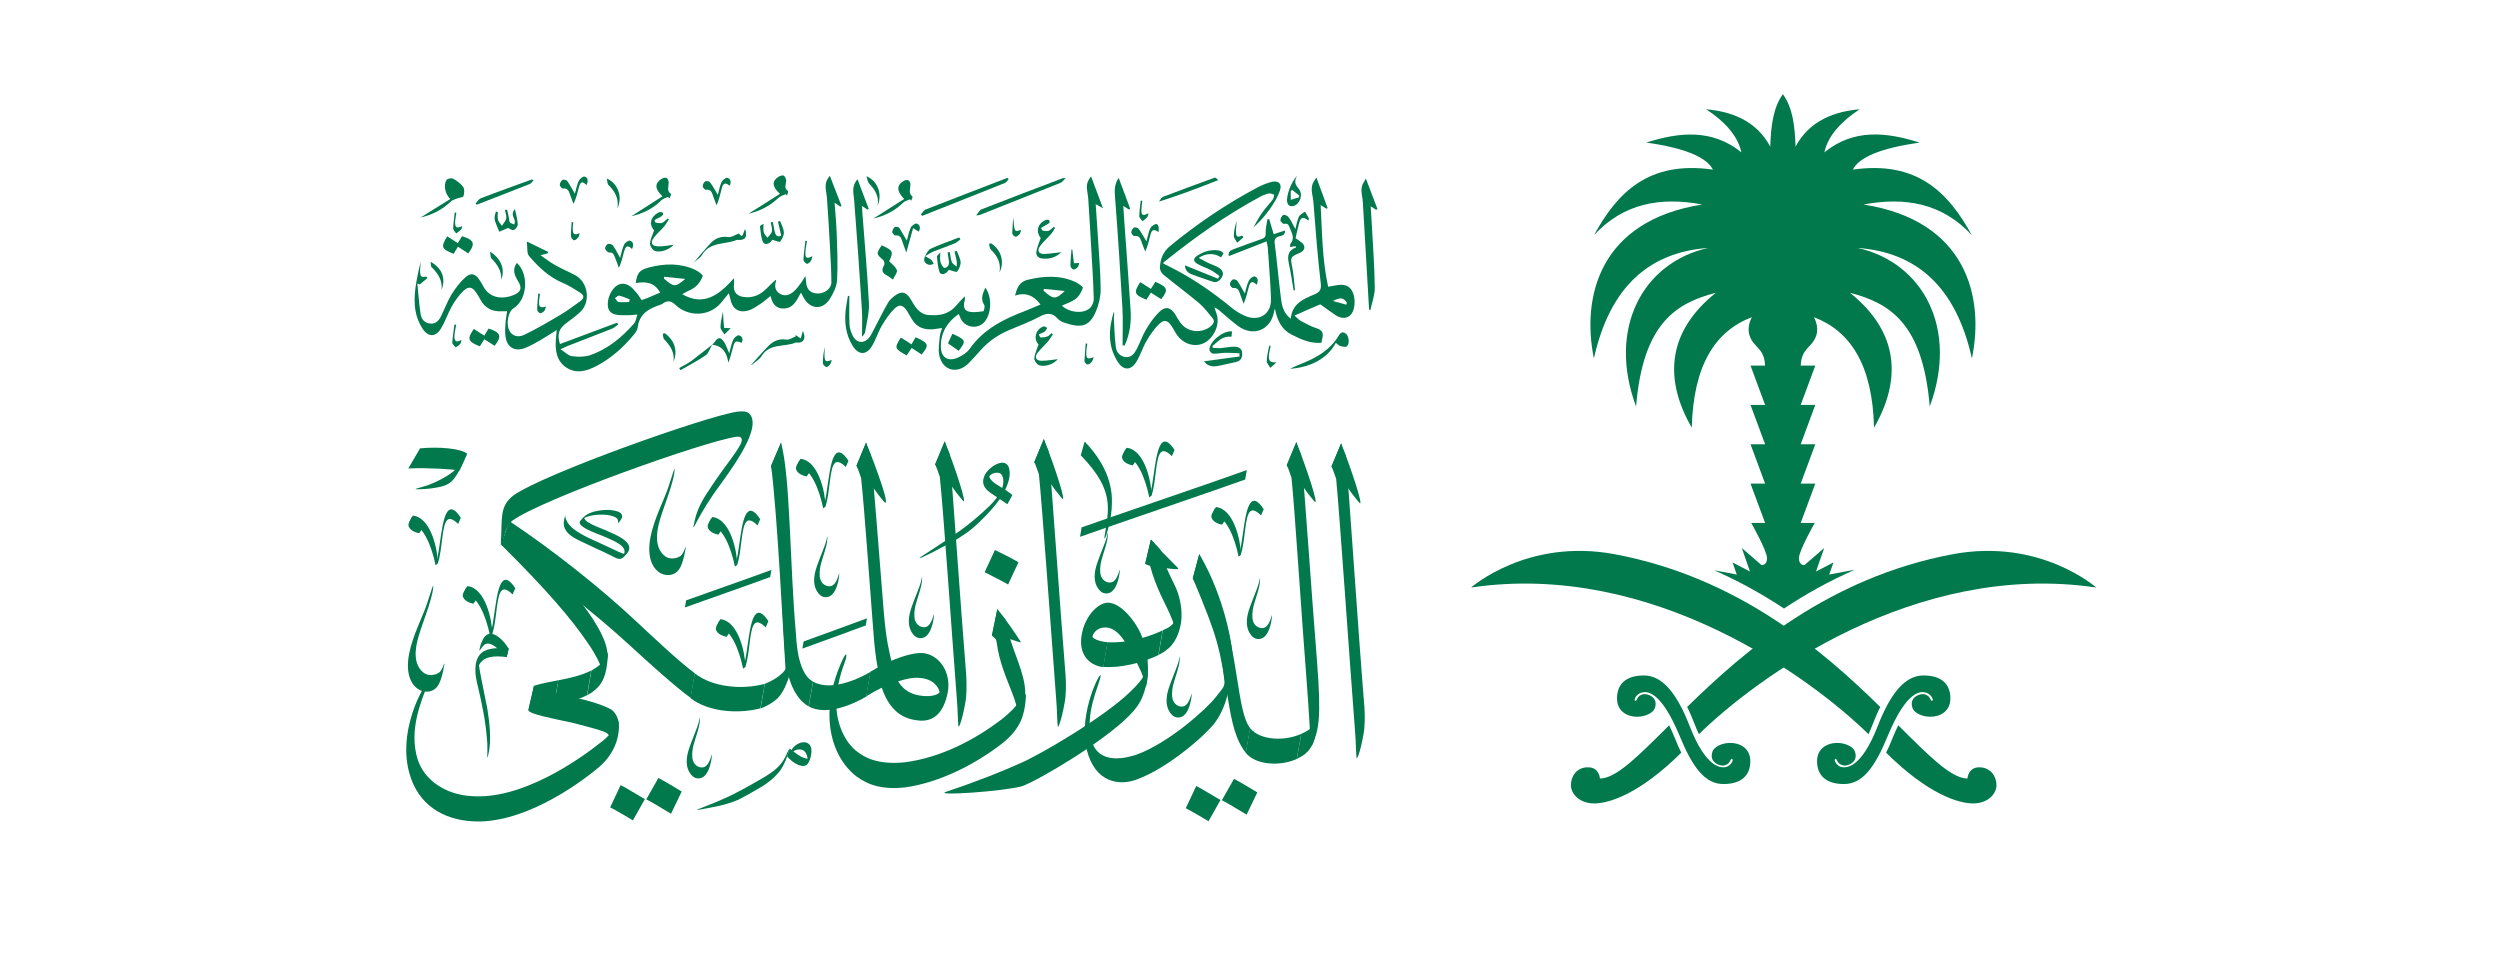 <svg width="250" height="97" viewBox="0 0 250 97" fill="none" xmlns="http://www.w3.org/2000/svg">
<path d="M135.804 75.644C136.018 75.057 136.178 74.362 136.338 73.49C136.498 72.707 136.498 71.604 136.445 70.767C135.822 63.185 134.897 49.053 134.576 45.564C134.416 45.155 134.22 44.852 134.113 44.336L133.152 46.65C133.33 47.024 133.455 47.469 133.615 47.878C133.953 51.295 134.914 65.499 135.502 73.099C135.555 73.74 135.573 74.202 135.591 74.701C135.644 75.858 135.644 76.053 135.769 75.662L135.804 75.644Z" fill="#01794C"/>
<path d="M134.113 44.336C135.199 47.077 136.427 50.868 135.929 50.263L135.804 50.121C134.843 48.982 135.448 49.569 133.152 46.65L134.113 44.336Z" fill="#01794C"/>
<path d="M131.283 74.38C131.835 72.956 132.173 72.031 131.693 66.015C131.123 58.984 130.447 48.697 130.108 45.44C129.948 45.03 129.752 44.728 129.646 44.211L128.685 46.525C128.863 46.899 128.987 47.344 129.147 47.753C129.486 51.011 130.126 61.28 130.678 68.293C131.123 74.078 130.981 75.056 131.265 74.416L131.283 74.38Z" fill="#01794C"/>
<path d="M129.628 44.211C130.714 46.952 131.96 50.761 131.444 50.138L131.319 49.996C130.358 48.857 130.963 49.444 128.667 46.525L129.628 44.211Z" fill="#01794C"/>
<path d="M131.728 72.387C131.426 72.6 131.052 72.867 130.91 72.956C130.767 73.081 130.358 73.277 130.127 73.383L129.682 75.893C129.913 75.786 130.322 75.555 130.465 75.43C131.284 74.79 131.444 73.971 131.675 72.903L131.728 72.387Z" fill="#01794C"/>
<path d="M130.126 73.384C128.596 74.096 126.086 74.114 125 72.814L124.573 75.288C125.659 76.588 128.151 76.605 129.681 75.893L130.126 73.384Z" fill="#01794C"/>
<path d="M125.018 72.814C124.378 72.049 124.075 70.18 123.755 68.151C122.793 62.028 122.544 61.654 119.928 55.407L119.287 57.828C121.886 64.075 121.886 64.377 122.9 70.5C123.363 73.33 123.95 74.505 124.591 75.288L125.018 72.814Z" fill="#01794C"/>
<path d="M119.928 55.407C122.491 59.732 123.47 65.143 123.256 66.62C123.114 68.187 122.722 70.572 121.548 72.191C120.729 73.366 116.831 76.819 113.645 77.958C111.99 78.581 109.48 78.332 108.661 74.915C107.771 71.159 110.299 66.585 110.05 67.671L110.014 67.831C109.818 68.703 108.537 71.337 109.106 73.847C109.747 76.73 112.915 75.698 113.645 75.466C116.867 74.309 120.693 70.874 121.583 69.7C122.349 68.738 122.527 68.614 122.42 67.92C122.171 65.713 121.832 62.171 119.269 57.846L119.928 55.407Z" fill="#01794C"/>
<path d="M110.067 67.688L110.032 67.831C110.032 67.831 110.032 67.831 110.032 67.848L110.067 67.688Z" fill="#01794C"/>
<path d="M117.792 56.795C118.201 57.205 114.784 56.475 114.517 56.386L115.069 53.983C115.46 54.446 116.617 55.62 117.703 56.706L117.792 56.795Z" fill="#01794C"/>
<path d="M114.517 56.386C114.588 56.404 114.891 56.564 115.015 56.599C115.567 58.718 116.564 60.444 116.884 61.174C117.027 61.53 117.222 61.939 117.294 62.153C117.347 62.295 117.329 62.366 117.169 62.509C116.92 62.74 116.528 62.918 116.279 63.025L115.852 65.499C116.101 65.374 116.528 65.125 116.849 64.84C117.774 64.022 117.988 62.793 118.041 62.58C118.148 62.17 118.344 60.8 117.721 59.109C117.489 58.415 116.546 56.938 116.066 55.015C115.959 54.837 115.247 54.126 115.104 53.947L114.517 56.386Z" fill="#01794C"/>
<path d="M116.262 63.042C114.624 63.808 112.56 64.342 110.744 64.217L110.317 66.691C112.132 66.816 114.179 66.282 115.834 65.516L116.262 63.042Z" fill="#01794C"/>
<path d="M110.761 64.217C109.96 64.164 109.248 63.861 109.248 63.648C109.391 63.078 109.996 62.669 110.708 62.758C111.972 62.918 112.719 64.556 113.342 65.624C113.627 66.122 113.84 66.585 114.001 66.941C114.161 67.279 114.392 67.813 114.446 68.329L114.57 68.792C114.855 67.742 114.819 67.012 114.766 66.086C114.713 65.054 114.428 64.128 114.001 63.203C113.502 62.153 112.15 60.302 110.797 60.266C109.765 60.266 108.269 61.779 108.109 63.968C108.002 66.033 109.551 66.656 110.334 66.709L110.761 64.217Z" fill="#01794C"/>
<path d="M114.766 67.279C114.784 66.941 114.57 67.35 114.375 67.581C114.108 68.044 113.823 68.4 113.093 69.112C110.495 71.675 103.927 75.537 101.987 76.338C100.599 76.979 97.519 78.225 94.832 79.097L94.6 79.186C93.283 79.613 100.332 79.15 102.218 78.617C103.962 77.976 110.352 74.167 112.88 71.604C113.787 70.678 114.143 70.109 114.464 69.059C114.677 68.293 114.713 67.866 114.766 67.225V67.279Z" fill="#01794C"/>
<path d="M105.921 72.476C106.134 71.888 106.294 71.212 106.454 70.322C106.615 69.539 106.615 68.436 106.561 67.599C105.974 60.373 105.173 48.483 104.853 45.119C104.692 44.71 104.497 44.407 104.39 43.891L103.429 46.205C103.607 46.579 103.731 47.024 103.891 47.433C104.23 50.726 105.066 62.687 105.618 69.913C105.671 70.553 105.689 70.999 105.707 71.515C105.76 72.671 105.76 72.885 105.903 72.494L105.921 72.476Z" fill="#01794C"/>
<path d="M104.39 43.909C105.476 46.65 106.704 50.441 106.205 49.836L106.081 49.694C105.12 48.554 105.725 49.142 103.429 46.223L104.39 43.909Z" fill="#01794C"/>
<path d="M102.057 64.164C102.253 64.466 100.794 63.648 99.192 63.559L99.744 60.925C100.491 61.815 101.417 63.167 102.004 64.075L102.057 64.164Z" fill="#01794C"/>
<path d="M99.192 63.559C99.601 63.968 99.601 63.755 99.726 64.591C99.744 64.716 99.761 64.822 99.779 64.947C100.153 66.905 101.043 68.738 101.417 69.824C101.541 70.198 101.63 70.518 101.702 70.803C101.826 71.283 101.862 71.515 101.897 71.764L101.915 71.924C101.986 72.316 102.271 71.07 102.431 70.376C102.556 69.717 102.556 69.076 102.449 68.436C102.146 66.531 101.061 64.662 100.669 62.455C100.651 62.331 100.616 62.188 100.598 62.046C100.206 61.53 99.957 61.298 99.726 60.907L99.192 63.559Z" fill="#01794C"/>
<path d="M102.218 69.752C102.129 69.877 102.004 70.037 101.737 70.411C101.523 70.678 101.096 71.194 100.242 71.871C97.43 74.042 94.066 75.733 90.613 76.213C88.121 76.498 86.679 75.911 85.79 75.217C84.49 74.309 83.298 72.013 83.707 69.165C83.974 67.296 84.544 66.157 84.597 65.837L84.615 65.73C84.811 64.52 83.511 67.385 83.191 69.129C82.283 73.633 84.063 76.463 85.665 77.655C86.84 78.527 88.353 79.008 90.631 78.723C93.87 78.242 97.359 76.552 100.171 74.38C102.2 72.796 102.413 71.337 102.556 70.126C102.627 69.308 102.591 69.325 102.413 69.557L102.218 69.752Z" fill="#01794C"/>
<path d="M95.989 72.476C96.202 71.888 96.362 71.212 96.523 70.322C96.683 69.539 96.665 68.436 96.629 67.599C96.042 60.408 95.259 48.697 94.939 45.351C94.778 44.941 94.583 44.639 94.476 44.123L93.515 46.436C93.693 46.81 93.817 47.255 93.977 47.664C94.333 50.939 95.134 62.722 95.686 69.913C95.74 70.554 95.757 70.999 95.775 71.515C95.829 72.672 95.829 72.885 95.971 72.494L95.989 72.476Z" fill="#01794C"/>
<path d="M94.476 44.14C95.562 46.881 96.79 50.672 96.292 50.067L96.167 49.925C95.206 48.786 95.811 49.373 93.515 46.454L94.476 44.14Z" fill="#01794C"/>
<path d="M89.207 66.371C88.887 65.036 88.62 64.039 88.371 61.12C87.872 54.962 87.427 48.892 87.071 45.475C86.911 45.066 86.715 44.763 86.609 44.247L85.647 46.561C85.825 46.935 85.95 47.38 86.11 47.789C86.466 51.206 86.876 57.258 87.356 63.416C87.57 66.211 87.855 67.243 88.193 68.507L89.207 66.371Z" fill="#01794C"/>
<path d="M86.609 44.265C87.659 46.828 89.1 50.868 88.424 50.192L88.299 50.05C87.338 48.892 87.944 49.498 85.647 46.579L86.609 44.265Z" fill="#01794C"/>
<path d="M88.442 68.667C90.204 67.884 91.379 67.706 92.002 67.795C93.444 67.901 93.924 68.863 93.96 69.236C93.657 69.575 93.016 69.628 92.447 69.61C91.201 69.503 89.653 69.112 89.083 66.086C88.923 66.157 88.424 66.406 88.229 66.495C87.908 66.656 87.41 66.976 87.036 67.172L86.609 69.646C86.965 69.432 87.481 69.112 87.801 68.969C87.997 68.88 88.015 68.845 88.175 68.774C89.118 71.55 90.774 71.96 92.02 72.066C93.248 72.12 94.334 71.461 94.778 69.236C95.134 67.261 93.978 65.57 92.429 65.321C91.806 65.232 90.631 65.41 88.869 66.193L88.442 68.667Z" fill="#01794C"/>
<path d="M87.054 67.19C85.417 68.133 82.96 69.076 81.305 68.169L80.878 70.643C82.533 71.55 84.989 70.607 86.627 69.664L87.054 67.19Z" fill="#01794C"/>
<path d="M81.305 68.168C80.682 67.812 79.774 66.869 79.596 63.416C78.973 56.51 79.044 47.664 78.101 44.265L77.122 46.579C78.065 49.978 77.994 58.824 78.528 65.695C78.831 69.147 80.237 70.287 80.86 70.642L81.305 68.168Z" fill="#01794C"/>
<path d="M78.101 44.265C78.742 48.857 79.347 61.405 79.543 64.502C79.561 64.894 79.561 64.965 79.543 65.16C79.525 65.695 79.08 67.083 78.92 67.528L78.689 68.168C78.6 68.347 78.564 67.83 78.546 67.474C78.546 67.279 78.546 67.207 78.546 66.816C78.333 63.737 77.727 51.171 77.105 46.579L78.101 44.265Z" fill="#01794C"/>
<path d="M78.724 66.709C78.546 66.94 78.368 67.207 78.172 67.368C77.763 67.759 77.158 68.115 76.481 68.382L76.054 70.856C76.731 70.589 77.336 70.233 77.745 69.841C78.938 68.649 79.329 65.926 78.795 66.656L78.724 66.709Z" fill="#01794C"/>
<path d="M76.481 68.382C74.274 68.987 71.284 68.756 69.469 67.332L69.041 69.806C70.857 71.212 73.811 71.408 76.036 70.838L76.481 68.382Z" fill="#01794C"/>
<path d="M69.486 67.332C67.92 66.175 65.606 63.986 63.542 62.063C60.124 58.878 55.55 55.193 50.993 52.15L50.139 54.499C54.713 57.543 59.377 61.245 62.901 64.466C65.037 66.424 67.457 68.613 69.059 69.788L69.486 67.332Z" fill="#01794C"/>
<path d="M50.086 54.179C50.246 51.99 49.89 50.655 51.332 49.551C54.322 47.398 70.572 41.631 73.723 41.168C74.168 41.115 74.701 41.097 74.969 41.399C76.001 42.592 74.168 45.529 72.032 48.465C69.771 51.473 69.113 53.627 69.397 52.381L69.469 52.061C69.736 50.904 70.145 50.103 71.106 48.697C72.423 46.668 74.061 44.781 74.168 44.105C74.203 43.891 74.168 43.606 73.634 43.678C70.465 44.123 54.215 49.907 51.243 52.061C50.406 52.648 50.406 54.339 50.086 54.499V54.179Z" fill="#01794C"/>
<path d="M50.122 54.481C54.696 59.002 57.241 62.01 58.807 64.342C60.356 66.549 60.356 67.848 60.463 67.278L60.658 66.246C60.819 65.445 60.925 64.484 59.306 61.921C57.811 59.661 55.39 56.76 50.851 52.292L50.122 54.481Z" fill="#01794C"/>
<path d="M60.463 67.278C60.463 67.243 60.481 67.207 60.481 67.172L60.57 66.745C60.587 66.567 60.623 66.406 60.659 66.246L60.463 67.278Z" fill="#01794C"/>
<path d="M60.765 65.374C60.712 64.911 60.569 65.57 60.445 65.819C60.231 66.211 60.089 66.371 59.875 66.567C59.626 66.762 59.377 66.923 59.145 67.047L58.718 69.521C58.95 69.397 59.217 69.236 59.448 69.041C60.338 68.329 60.641 67.385 60.765 65.855C60.801 65.588 60.801 65.481 60.783 65.356L60.765 65.374Z" fill="#01794C"/>
<path d="M59.128 67.047C58.166 67.546 56.903 67.83 55.835 68.026L55.408 70.5C56.476 70.304 57.739 70.019 58.7 69.521L59.128 67.047Z" fill="#01794C"/>
<path d="M55.835 68.026C54.945 68.186 54.144 68.347 53.397 68.578L52.827 71.016C53.699 70.803 54.5 70.66 55.39 70.5L55.835 68.026Z" fill="#01794C"/>
<path d="M53.397 68.578C53.646 68.916 55.693 69.379 57.615 69.788C59.715 70.251 61.032 70.821 61.299 71.088C62.171 71.978 61.94 73.259 61.335 74.309L61.21 74.487C61.032 74.808 61.317 73.633 60.587 73.259C60.285 73.081 59.27 72.796 57.188 72.263C55.265 71.853 52.934 71.408 52.845 71.034L53.397 68.578Z" fill="#01794C"/>
<path d="M61.62 72.458C61.406 72.939 60.819 73.686 60.196 74.149C57.775 76.089 52.115 79.987 47.167 79.613C44.444 79.453 42.415 77.94 41.774 75.964C40.813 72.956 42.237 69.895 42.646 68.738L42.664 68.685C43.145 67.243 39.603 72.458 40.92 77.264C41.792 80.521 44.355 81.945 47.167 82.123C52.08 82.496 57.686 78.599 59.982 76.641C61.638 75.181 62.047 73.312 61.833 72.066L61.62 72.458Z" fill="#01794C"/>
<path d="M62.065 78.51C62.741 78.848 63.791 79.524 64.485 79.916L63.293 82.034C62.617 81.642 61.691 81.073 61.015 80.735L62.065 78.51Z" fill="#01794C"/>
<path d="M65.838 77.798C66.515 78.136 67.493 78.759 68.17 79.15L67.102 81.375C66.426 80.984 65.304 80.272 64.628 79.933L65.838 77.798Z" fill="#01794C"/>
<path d="M119.625 78.599C120.302 78.937 121.352 79.613 122.046 80.005L120.853 82.123C120.177 81.731 119.252 81.162 118.575 80.823L119.625 78.599Z" fill="#01794C"/>
<path d="M123.398 77.887C124.075 78.225 125.054 78.848 125.73 79.239L124.662 81.464C123.986 81.073 122.864 80.361 122.188 80.023L123.398 77.887Z" fill="#01794C"/>
<path d="M99.495 54.998C100.172 55.336 101.168 55.816 101.845 56.226L100.812 58.45C100.136 58.059 99.121 57.561 98.463 57.222L99.495 54.998Z" fill="#01794C"/>
<path d="M100.741 50.423C100.385 50.192 100.065 49.96 99.602 49.658C98.908 49.195 97.893 48.661 98.499 47.468C98.819 46.774 100.367 45.689 100.848 46.65C101.133 47.362 100.937 48.287 100.243 49.48C99.94 50.032 99.388 50.69 99.015 51.099C97.342 52.915 96.647 53.324 95.668 53.929C95.099 54.232 93.248 55.282 92.447 55.62L92.18 55.745C91.343 56.101 93.07 55.069 93.55 54.73C95.241 53.609 96.754 52.701 98.979 50.565C99.371 50.192 99.833 49.604 100.1 49.142C100.421 48.358 100.403 47.771 100.118 47.415C99.887 47.166 99.228 47.237 98.926 47.629C98.997 48.002 99.424 48.323 100.118 48.732C100.456 48.91 100.866 49.195 101.239 49.498L100.741 50.423Z" fill="#01794C"/>
<path d="M92.483 55.603C92.447 55.621 92.429 55.621 92.412 55.638L92.251 55.71C92.234 55.71 92.234 55.71 92.216 55.727L92.483 55.603Z" fill="#01794C"/>
<path d="M126.371 50.922C125.837 50.103 125.446 49.943 125.161 50.174C124.378 50.815 124.342 54.268 123.844 55.656L124.075 55.46C124.556 54.072 124.449 51.58 125.054 51.117C125.268 50.957 125.606 51.046 126.104 51.545L126.371 50.922Z" fill="#01794C"/>
<path d="M123.861 55.656C123.434 53.592 122.598 51.652 121.281 51.349C121.245 51.367 121.209 51.402 121.174 51.456L121.53 50.797C121.548 50.762 121.583 50.726 121.619 50.708C123.399 50.922 124.075 54.072 124.093 55.461L123.861 55.656Z" fill="#01794C"/>
<path d="M121.174 51.456C121.031 51.723 121.245 52.274 122.206 52.47L122.704 51.758C121.708 51.562 121.387 51.029 121.512 50.797L121.174 51.456Z" fill="#01794C"/>
<path d="M127.19 61.636C127.225 61.245 127.136 61.761 127.012 62.046C126.816 62.508 126.656 62.651 126.496 62.74C126.229 62.882 125.784 62.811 125.499 62.473C125.179 62.099 125.214 61.529 125.268 61.067C125.339 60.444 125.73 59.483 125.908 58.717C126.033 58.237 126.033 57.507 125.962 57.952L125.944 58.059C125.837 58.522 125.677 58.931 125.535 59.287C125.179 60.23 124.751 61.174 124.698 61.921C124.627 62.651 124.823 63.238 125.232 63.648C125.534 63.95 125.962 63.968 126.282 63.79C126.674 63.559 126.941 63.025 127.101 62.277C127.154 62.028 127.19 61.814 127.19 61.69V61.636Z" fill="#01794C"/>
<path d="M119.162 69.486C119.198 69.094 119.109 69.61 118.984 69.895C118.789 70.358 118.628 70.5 118.468 70.589C118.201 70.732 117.756 70.66 117.472 70.322C117.151 69.948 117.187 69.379 117.24 68.916C117.311 68.293 117.703 67.332 117.881 66.567C118.006 66.086 118.006 65.356 117.934 65.801L117.917 65.908C117.81 66.371 117.65 66.78 117.507 67.136C117.151 68.08 116.724 69.023 116.671 69.77C116.599 70.5 116.795 71.088 117.205 71.497C117.507 71.799 117.934 71.817 118.255 71.639C118.646 71.408 118.913 70.874 119.073 70.126C119.127 69.877 119.162 69.664 119.162 69.539V69.486Z" fill="#01794C"/>
<path d="M124.68 47.006C122.58 47.789 110.281 51.972 108.163 52.737L108.003 53.681C110.121 52.915 122.402 48.733 124.52 47.949L124.68 47.006Z" fill="#01794C"/>
<path d="M117.454 44.995C116.92 44.176 116.529 44.016 116.244 44.247C115.461 44.888 115.425 48.341 114.927 49.729L115.158 49.533C115.639 48.145 115.532 45.653 116.137 45.191C116.351 45.03 116.689 45.119 117.187 45.618L117.454 44.995Z" fill="#01794C"/>
<path d="M114.927 49.729C114.5 47.665 113.663 45.725 112.346 45.422C112.31 45.44 112.275 45.475 112.239 45.529L112.595 44.87C112.613 44.835 112.649 44.799 112.684 44.781C114.464 44.995 115.14 48.145 115.158 49.533L114.927 49.729Z" fill="#01794C"/>
<path d="M112.239 45.529C112.097 45.796 112.31 46.347 113.272 46.543L113.77 45.831C112.773 45.636 112.453 45.102 112.577 44.87L112.239 45.529Z" fill="#01794C"/>
<path d="M111.972 57.08C112.008 56.688 111.919 57.205 111.794 57.489C111.598 57.952 111.438 58.094 111.278 58.183C111.011 58.326 110.566 58.255 110.281 57.916C109.961 57.543 109.996 56.973 110.05 56.51C110.121 55.887 110.513 54.926 110.691 54.161C110.815 53.68 110.815 52.951 110.744 53.396L110.726 53.502C110.619 53.965 110.459 54.374 110.317 54.73C109.961 55.674 109.534 56.617 109.48 57.365C109.409 58.094 109.605 58.682 110.014 59.091C110.317 59.394 110.744 59.411 111.064 59.234C111.456 59.002 111.723 58.468 111.883 57.721C111.936 57.471 111.972 57.258 111.972 57.133V57.08Z" fill="#01794C"/>
<path d="M108.466 44.158C110.228 45.974 111.26 48.074 111.189 50.281C111.171 51.936 110.78 52.968 110.655 53.413L110.619 53.574C110.103 54.677 110.869 52.239 110.78 50.619C110.726 48.893 109.836 47.344 108.074 45.529L108.466 44.158Z" fill="#01794C"/>
<path d="M93.39 61.548C93.426 61.156 93.337 61.672 93.212 61.957C93.016 62.42 92.856 62.562 92.696 62.651C92.429 62.794 91.984 62.722 91.699 62.384C91.379 62.011 91.414 61.441 91.468 60.978C91.539 60.355 91.93 59.394 92.109 58.629C92.233 58.148 92.233 57.418 92.162 57.863L92.144 57.97C92.037 58.433 91.877 58.842 91.735 59.198C91.379 60.142 90.952 61.085 90.898 61.833C90.827 62.562 91.023 63.15 91.432 63.559C91.735 63.861 92.162 63.879 92.482 63.701C92.874 63.47 93.141 62.936 93.301 62.188C93.354 61.939 93.39 61.726 93.39 61.601V61.548Z" fill="#01794C"/>
<path d="M86.698 61.832C84.597 62.615 82.462 63.381 80.361 64.146L80.237 64.858C82.355 64.093 84.473 63.327 86.573 62.544L86.698 61.832Z" fill="#01794C"/>
<path d="M83.921 57.454C83.957 57.062 83.868 57.578 83.743 57.863C83.547 58.326 83.387 58.468 83.227 58.557C82.96 58.7 82.515 58.629 82.23 58.291C81.91 57.917 81.946 57.347 81.999 56.884C82.07 56.261 82.462 55.3 82.64 54.535C82.764 54.054 82.764 53.325 82.693 53.77L82.675 53.876C82.569 54.339 82.408 54.749 82.266 55.105C81.91 56.048 81.483 56.991 81.429 57.739C81.358 58.468 81.554 59.056 81.963 59.465C82.266 59.768 82.693 59.786 83.013 59.608C83.405 59.376 83.672 58.842 83.832 58.095C83.886 57.846 83.921 57.632 83.921 57.507V57.454Z" fill="#01794C"/>
<path d="M84.847 46.08C84.313 45.262 83.921 45.102 83.636 45.333C82.853 45.974 82.818 49.426 82.319 50.815L82.551 50.619C83.031 49.231 82.924 46.739 83.53 46.276C83.743 46.116 84.081 46.205 84.58 46.703L84.847 46.08Z" fill="#01794C"/>
<path d="M82.319 50.833C81.892 48.768 81.056 46.828 79.739 46.526C79.703 46.543 79.667 46.579 79.632 46.632L79.988 45.974C80.006 45.938 80.041 45.903 80.077 45.885C81.857 46.098 82.533 49.249 82.551 50.637L82.319 50.833Z" fill="#01794C"/>
<path d="M79.632 46.632C79.489 46.899 79.703 47.451 80.664 47.647L81.162 46.935C80.166 46.739 79.845 46.205 79.97 45.974L79.632 46.632Z" fill="#01794C"/>
<path d="M76.838 62.117C76.303 61.298 75.912 61.138 75.627 61.37C74.844 62.011 74.808 65.463 74.31 66.852L74.541 66.656C75.022 65.268 74.915 62.776 75.52 62.313C75.734 62.153 76.072 62.242 76.57 62.74L76.838 62.117Z" fill="#01794C"/>
<path d="M74.31 66.869C73.882 64.805 73.046 62.865 71.729 62.562C71.693 62.58 71.658 62.615 71.622 62.669L71.978 62.01C71.996 61.975 72.031 61.939 72.067 61.921C73.847 62.135 74.523 65.285 74.541 66.674L74.31 66.869Z" fill="#01794C"/>
<path d="M71.623 62.669C71.48 62.936 71.694 63.487 72.655 63.683L73.153 62.971C72.156 62.776 71.836 62.242 71.961 62.01L71.623 62.669Z" fill="#01794C"/>
<path d="M77.14 56.991C75.04 57.774 70.732 59.269 68.614 60.035L68.49 60.746C70.608 59.981 74.915 58.486 77.015 57.703L77.14 56.991Z" fill="#01794C"/>
<path d="M76.019 51.918C75.485 51.1 75.093 50.939 74.808 51.171C74.025 51.812 73.99 55.264 73.491 56.653L73.723 56.457C74.203 55.069 74.096 52.577 74.701 52.114C74.915 51.954 75.253 52.043 75.752 52.541L76.019 51.918Z" fill="#01794C"/>
<path d="M73.491 56.653C73.064 54.588 72.228 52.648 70.91 52.346C70.875 52.363 70.839 52.399 70.804 52.452L71.16 51.794C71.177 51.758 71.213 51.723 71.249 51.705C73.028 51.918 73.705 55.069 73.723 56.457L73.491 56.653Z" fill="#01794C"/>
<path d="M70.804 52.453C70.661 52.719 70.875 53.271 71.836 53.467L72.334 52.755C71.338 52.559 71.017 52.025 71.142 51.794L70.804 52.453Z" fill="#01794C"/>
<path d="M68.561 54.909C68.615 54.321 68.508 55.016 68.187 55.461C67.903 55.834 67.12 55.959 66.674 55.727C66.283 55.514 65.785 54.98 65.713 54.054C65.589 52.702 66.265 51.207 66.817 49.533C67.119 48.679 67.351 47.772 67.386 47.558L67.422 47.344C67.636 45.885 67.031 48.394 66.461 49.694C65.767 51.367 64.859 53.36 64.93 55.087C64.966 55.906 65.215 56.902 66.176 57.383C66.674 57.578 67.547 57.667 68.045 56.706C68.259 56.297 68.472 55.461 68.525 54.998L68.561 54.909Z" fill="#01794C"/>
<path d="M61.976 52.132C61.994 52.114 62.011 52.096 62.029 52.061L61.834 52.328C61.834 52.328 61.851 52.31 61.851 52.292L61.976 52.132Z" fill="#01794C"/>
<path d="M62.029 52.061C62.243 51.794 62.243 51.545 62.154 51.42C62.011 51.171 61.566 51.064 61.104 51.011C60.712 50.957 59.11 50.975 58.398 51.687L58.06 52.061C58.647 51.456 59.982 51.42 60.712 51.491C61.175 51.562 61.566 51.669 61.727 51.883C61.887 52.132 61.762 52.399 61.833 52.31L62.029 52.061Z" fill="#01794C"/>
<path d="M58.416 51.687C58.38 52.31 60 52.737 60.944 53.2C62.189 53.716 63.56 54.464 62.617 55.443C61.869 56.315 61.887 55.816 59.573 54.837C58.327 54.197 57.081 53.823 56.601 53.057C56.369 52.737 56.316 52.346 56.44 51.847L56.494 51.634C56.583 51.26 56.351 51.812 56.957 52.524C57.686 53.342 59.217 53.947 60.249 54.428C62.011 55.247 62.278 55.407 62.421 55.354C62.688 54.57 61.371 54.072 60.392 53.645C59.502 53.289 57.508 52.613 58.06 52.043L58.416 51.687Z" fill="#01794C"/>
<path d="M79.044 75.199C79.098 75.039 79.276 74.772 79.543 74.54C80.379 73.917 81.536 74.149 81.02 75.858L80.771 76.374C80.842 74.843 80.005 74.861 79.578 75.003C79.151 75.181 78.902 75.591 78.973 75.359L79.044 75.199Z" fill="#01794C"/>
<path d="M81.02 75.858C80.361 75.947 79.845 75.537 78.973 74.861L78.706 75.626C79.293 76.374 80.415 76.925 80.771 76.374L81.02 75.858Z" fill="#01794C"/>
<path d="M78.973 74.861C78.617 75.235 78.599 76 77.656 76.837C77.229 77.21 76.891 77.442 76.161 77.869C75.04 78.527 74.15 79.008 73.384 79.4C70.857 80.645 68.81 81.179 70.056 80.948L70.537 80.859C72.174 80.556 72.886 80.378 73.847 79.969C74.452 79.666 75.2 79.239 76.286 78.599C76.926 78.171 77.336 77.833 77.674 77.459C78.172 76.943 78.51 76.285 78.724 75.608L78.973 74.861Z" fill="#01794C"/>
<path d="M51.527 58.824C50.993 58.006 50.602 57.845 50.317 58.077C49.534 58.718 49.498 62.17 49 63.559L49.231 63.363C49.712 61.975 49.605 59.483 50.21 59.02C50.424 58.86 50.762 58.949 51.26 59.447L51.527 58.824Z" fill="#01794C"/>
<path d="M49 63.559C48.573 61.494 47.736 59.554 46.419 59.252C46.384 59.269 46.348 59.305 46.312 59.358L46.669 58.7C46.686 58.664 46.722 58.629 46.758 58.611C48.537 58.824 49.214 61.975 49.231 63.363L49 63.559Z" fill="#01794C"/>
<path d="M46.312 59.358C46.17 59.625 46.384 60.177 47.345 60.373L47.843 59.661C46.846 59.465 46.526 58.931 46.651 58.7L46.312 59.358Z" fill="#01794C"/>
<path d="M47.985 64.787C48.039 64.556 48.092 64.36 48.181 64.2C48.751 62.58 50.121 63.648 50.868 64.858L50.673 65.695C50.121 65.285 49.035 63.808 48.323 64.573C48.039 64.929 47.861 65.285 47.967 64.858L47.985 64.787Z" fill="#01794C"/>
<path d="M50.869 64.858C48.662 64.645 47.807 65.143 47.576 66.407C47.398 67.688 47.843 68.56 48.235 70.714C48.573 72.28 48.679 73.633 48.733 74.363C48.769 75.377 48.662 76.107 48.804 75.573L48.84 75.431C48.947 74.95 49 74.469 49 73.989C49.053 73.01 48.804 71.034 48.608 70.251C48.199 68.186 47.968 67.136 47.896 66.531C48.306 65.641 49.409 65.534 50.673 65.713L50.869 64.858Z" fill="#01794C"/>
<path d="M44.426 66.567C44.479 65.979 44.373 66.674 44.052 67.118C43.767 67.492 42.984 67.617 42.539 67.385C42.148 67.172 41.649 66.638 41.578 65.712C41.453 64.36 42.13 62.865 42.682 61.191C42.984 60.337 43.216 59.429 43.251 59.216L43.287 59.002C43.5 57.543 42.895 60.052 42.326 61.352C41.632 63.025 40.724 65.018 40.795 66.745C40.831 67.563 41.08 68.56 42.041 69.041C42.539 69.237 43.411 69.326 43.91 68.364C44.123 67.955 44.337 67.118 44.39 66.656L44.426 66.567Z" fill="#01794C"/>
<path d="M71.178 75.573C71.213 75.181 71.124 75.697 71 75.982C70.804 76.445 70.644 76.587 70.483 76.676C70.216 76.819 69.772 76.748 69.487 76.409C69.166 76.036 69.202 75.466 69.255 75.003C69.326 74.38 69.718 73.419 69.896 72.654C70.021 72.173 70.021 71.444 69.95 71.888L69.932 71.995C69.825 72.458 69.665 72.867 69.522 73.223C69.166 74.167 68.739 75.11 68.686 75.858C68.615 76.587 68.81 77.175 69.22 77.584C69.522 77.887 69.95 77.904 70.27 77.727C70.661 77.495 70.928 76.961 71.089 76.214C71.142 75.964 71.178 75.751 71.178 75.626V75.573Z" fill="#01794C"/>
<path d="M46.081 51.776C45.547 50.958 45.156 50.797 44.871 51.029C44.088 51.669 44.052 55.122 43.554 56.511L43.785 56.315C44.266 54.927 44.159 52.435 44.764 51.972C44.978 51.812 45.316 51.901 45.814 52.399L46.081 51.776Z" fill="#01794C"/>
<path d="M43.554 56.511C43.127 54.446 42.29 52.506 40.973 52.203C40.937 52.221 40.902 52.257 40.866 52.31L41.222 51.652C41.24 51.616 41.276 51.581 41.311 51.563C43.091 51.776 43.767 54.927 43.785 56.315L43.554 56.511Z" fill="#01794C"/>
<path d="M40.884 52.31C40.741 52.577 40.955 53.129 41.916 53.325L42.414 52.613C41.418 52.417 41.097 51.883 41.222 51.652L40.884 52.31Z" fill="#01794C"/>
<path d="M42.005 44.834C43.839 44.657 46.135 44.834 46.722 45.386L45.957 47.042C45.156 46.917 42.771 46.757 40.831 46.846L42.005 44.834Z" fill="#01794C"/>
<path d="M46.704 45.386C46.081 46.828 44.693 47.789 42.842 48.501C42.486 48.625 42.165 48.697 41.845 48.803L41.614 48.874C41.222 48.981 42.557 48.91 42.984 48.857C44.8 48.625 45.173 48.394 45.939 47.041L46.704 45.386Z" fill="#01794C"/>
<path d="M41.845 48.821C41.774 48.839 41.721 48.857 41.632 48.875H41.614L41.845 48.821Z" fill="#01794C"/>
<path d="M64.165 30.008C64.36 29.937 64.538 29.883 64.716 29.812C65.161 29.634 65.588 29.438 66.016 29.26C65.517 28.37 64.823 28.104 63.577 28.299C63.702 27.302 63.951 27 64.876 26.751C66.46 26.341 68.009 26.288 69.522 26.982C69.825 27.125 70.305 27.498 70.269 27.605C70.127 28.015 69.86 28.424 69.522 28.691C69.148 28.993 68.65 29.136 68.223 29.421C70.394 30.666 71.907 29.492 73.402 27.819C73.402 28.157 73.42 28.281 73.402 28.406C73.295 29.171 73.651 29.616 74.416 29.705C75.324 29.812 76.036 29.474 76.659 28.851C76.944 28.548 77.246 28.281 77.549 27.997C77.567 28.015 77.62 28.05 77.62 28.068C77.424 28.584 77.496 29.065 77.976 29.367C78.457 29.67 78.955 29.51 79.347 29.171C79.667 28.904 79.898 28.548 80.148 28.228C80.254 28.086 80.344 27.908 80.539 27.605C80.575 27.925 80.611 28.068 80.611 28.228C80.664 28.94 81.055 29.332 81.75 29.349C82.444 29.367 83.138 28.869 83.138 28.246C83.138 27.16 83.067 26.074 83.013 24.989C82.924 23.244 82.817 21.5 82.693 19.774C82.639 19.115 82.373 18.457 82.8 17.834C82.835 17.78 82.871 17.745 82.978 17.567C83.387 18.635 83.779 19.613 84.152 20.592C84.117 20.61 84.063 20.646 84.028 20.664C83.868 20.557 83.725 20.45 83.458 20.272C83.547 21.376 83.636 22.408 83.672 23.44C83.725 24.953 83.796 26.484 83.707 27.997C83.672 28.655 83.334 29.332 82.978 29.901C82.248 31.058 80.966 30.933 80.344 29.723C80.272 29.581 80.201 29.456 80.094 29.26C79.649 30.079 79.293 30.933 78.19 30.845C77.389 30.773 77.193 30.115 77.051 29.599C76.748 29.848 76.446 30.115 76.107 30.346C75.698 30.613 75.289 30.916 74.826 31.058C73.847 31.325 73.206 30.862 73.028 29.866C73.01 29.759 72.975 29.652 72.886 29.314C72.601 29.67 72.405 29.901 72.227 30.133C70.981 31.752 68.792 31.681 67.546 30.488C67.119 30.079 66.745 30.008 66.265 30.364C66.211 30.417 66.122 30.435 66.051 30.471C64.912 30.845 63.933 31.361 63.773 32.749C63.737 33.016 63.524 33.301 63.346 33.514C62.296 34.778 61.085 35.846 59.626 36.611C58.665 37.11 57.632 37.412 56.636 36.754C55.639 36.095 55.514 35.045 55.586 33.959C55.603 33.674 55.639 33.39 55.675 32.998C55.052 33.39 54.535 33.728 53.984 34.048C53.503 34.315 53.023 34.6 52.506 34.796C51.474 35.205 50.673 34.725 50.548 33.621C50.495 33.212 50.513 32.785 50.548 32.375C50.566 31.984 50.638 31.592 50.709 31.129C50.495 31.129 50.317 31.129 50.121 31.129C49.214 31.165 48.502 30.809 48.057 29.99C47.932 29.759 47.807 29.545 47.665 29.332C47.256 28.691 46.882 28.566 46.33 29.1C45.867 29.545 45.494 30.097 45.173 30.649C44.782 31.343 44.533 32.144 44.105 32.838C43.554 33.746 42.806 33.728 42.236 32.838C41.293 31.361 41.364 29.759 41.649 28.121C41.774 27.463 41.898 26.822 42.076 26.181C41.916 27.676 42.005 27.765 42.628 27.659C42.664 27.712 42.699 27.747 42.753 27.801C42.504 28.015 42.254 28.228 41.987 28.442C41.898 28.406 41.827 28.388 41.738 28.353C41.845 29.367 41.898 30.382 42.059 31.396C42.13 31.895 42.45 32.322 43.038 32.357C43.607 32.411 43.91 32.019 44.123 31.574C44.479 30.862 44.746 30.115 45.156 29.438C45.547 28.815 46.01 28.192 46.562 27.712C47.096 27.231 47.558 27.392 47.95 27.997C48.092 28.21 48.235 28.424 48.342 28.655C49.036 29.937 50.406 29.901 51.349 29.51C52.097 29.207 52.239 28.815 51.812 28.121C51.438 27.516 51.207 26.947 51.688 26.288C52.934 27.463 52.738 29.972 51.332 30.845C50.833 31.147 50.602 32.34 50.904 32.998C51.154 33.55 51.741 33.817 52.435 33.479C53.681 32.873 54.874 32.179 56.066 31.467C56.742 31.076 57.365 30.578 58.006 30.133C58.433 29.848 58.451 29.527 58.006 29.26C57.454 28.922 56.903 28.548 56.297 28.299C54.891 27.712 53.841 26.697 52.898 25.594C52.667 25.309 52.755 24.757 52.684 24.152C53.521 24.561 54.162 24.864 54.802 25.184C54.802 25.238 54.785 25.273 54.785 25.327C54.589 25.38 54.393 25.434 54.055 25.523C54.589 25.896 55.034 26.252 55.532 26.519C56.191 26.893 56.885 27.178 57.543 27.534C58.789 28.21 59.092 30.133 58.077 31.147C57.65 31.556 57.17 31.912 56.689 32.268C55.87 32.856 55.692 33.425 55.995 34.404C57.899 33.692 59.804 32.98 61.708 32.268C61.744 32.322 61.779 32.393 61.815 32.446C61.619 32.589 61.441 32.767 61.228 32.856C59.75 33.443 58.273 34.013 56.796 34.582C56.618 34.653 56.44 34.742 56.048 34.92C56.493 35.205 56.814 35.561 57.187 35.614C57.775 35.703 58.433 35.703 58.985 35.526C60.783 34.92 62.189 33.728 63.417 32.34C63.577 32.144 63.613 31.841 63.737 31.45C63.346 31.485 63.114 31.521 62.883 31.521C62.491 31.521 62.082 31.539 61.708 31.485C61.014 31.378 60.729 30.987 60.783 30.275C60.8 29.972 60.889 29.652 61.032 29.367C61.637 28.139 62.652 28.05 63.488 29.1C63.755 29.349 63.933 29.67 64.165 30.008ZM66.425 27.676C66.407 27.73 66.407 27.801 66.389 27.854C67.386 28.726 67.528 28.744 68.525 27.89C67.742 27.819 67.084 27.747 66.425 27.676ZM62.919 30.204C62.936 30.115 62.954 30.026 62.972 29.937C62.616 29.812 62.278 29.634 61.904 29.563C61.797 29.545 61.637 29.723 61.495 29.812C61.619 29.954 61.708 30.168 61.851 30.204C62.207 30.239 62.563 30.204 62.919 30.204Z" fill="#01794C"/>
<path d="M116.314 26.342C116.653 26.52 116.991 26.68 117.329 26.858C119.394 27.926 121.298 29.243 123.096 30.72C123.523 31.076 124.003 31.379 124.502 31.592C125.943 32.197 127.154 31.396 127.1 29.866C127.047 28.175 126.887 26.466 126.78 24.775C126.762 24.58 126.709 24.402 126.655 24.135C125.374 24.633 124.146 25.131 122.882 25.612C122.793 25.185 123.042 25.042 123.363 24.918C124.288 24.58 125.214 24.224 126.157 23.903C126.46 23.796 126.584 23.672 126.566 23.316C126.549 22.853 126.673 22.39 126.744 21.928C126.798 21.928 126.869 21.928 126.922 21.91C127.065 22.39 127.207 22.889 127.367 23.423C127.759 23.298 128.097 23.174 128.489 23.049C128.542 23.529 128.186 23.565 127.919 23.636C127.51 23.743 127.421 23.957 127.474 24.366C127.706 26.199 127.866 28.032 128.097 29.848C128.186 30.56 128.329 31.29 129.076 31.877C129.201 30.364 130.34 29.901 131.443 29.439C132.031 29.189 132.155 28.922 132.066 28.246C131.746 25.558 131.55 22.853 131.336 20.148C131.283 19.471 130.945 18.759 131.425 18.083C131.479 18.012 131.532 17.923 131.639 17.745C132.031 18.831 132.404 19.809 132.76 20.806C132.725 20.824 132.689 20.86 132.654 20.877C132.493 20.771 132.315 20.664 132.066 20.504C132.209 23.28 132.226 26.003 132.814 28.673C133.312 28.602 133.739 28.477 134.166 28.477C134.433 28.477 134.772 28.584 134.967 28.78C135.573 29.332 135.626 30.809 135.11 31.432C134.754 31.859 134.184 31.913 133.597 31.539C133.116 31.218 132.654 30.88 132.031 30.435C131.479 30.667 130.518 31.076 129.45 31.557C129.735 31.806 129.877 31.984 130.073 32.091C130.589 32.358 131.087 32.642 131.639 32.82C132.244 32.998 132.369 33.337 132.226 33.87C132.191 33.977 132.173 34.102 132.137 34.28C131.052 34.369 130.091 33.942 129.165 33.461C128.168 32.963 127.723 32.055 127.492 30.863C127.439 31.076 127.403 31.13 127.403 31.183C127.047 33.034 125.321 33.71 123.79 32.589C123.113 32.091 122.508 31.521 121.868 30.987C121.761 30.898 121.636 30.845 121.44 30.738C121.547 31.058 121.618 31.272 121.69 31.485C121.992 32.553 121.334 33.906 120.301 34.351C119.322 34.76 118.165 34.315 117.56 33.283C117.436 33.069 117.311 32.838 117.169 32.625C116.795 32.037 116.421 31.913 115.923 32.393C115.424 32.874 115.015 33.479 114.659 34.084C114.268 34.743 114.054 35.508 113.645 36.166C113.093 37.074 112.345 37.074 111.776 36.184C110.761 34.6 110.85 32.909 111.384 31.165C111.402 31.254 111.42 31.361 111.42 31.45C111.42 31.574 111.384 31.681 111.384 31.806C111.438 32.767 111.455 33.728 111.58 34.689C111.633 35.188 111.954 35.615 112.523 35.704C113.128 35.775 113.431 35.365 113.662 34.921C114.001 34.28 114.232 33.568 114.606 32.945C114.997 32.286 115.442 31.646 115.994 31.13C116.564 30.596 117.08 30.756 117.507 31.414C117.703 31.735 117.881 32.073 118.112 32.358C118.842 33.283 120.283 33.354 121.138 32.571C121.405 32.322 121.476 32.073 121.245 31.806C120.817 31.29 120.408 30.738 119.91 30.311C118.735 29.332 117.507 28.424 116.332 27.463C116.136 27.303 115.976 26.982 115.994 26.733C116.03 25.897 116.297 25.203 116.991 24.615C119.696 22.39 122.58 20.433 125.659 18.795C126.104 18.546 126.584 18.35 127.083 18.208C127.812 17.994 128.24 18.35 127.99 19.062C127.759 19.738 127.367 20.379 126.94 20.966C126.495 21.607 125.943 22.195 125.338 22.746C125.623 22.248 125.89 21.714 126.228 21.251C126.549 20.788 126.94 20.397 127.278 19.952C127.367 19.827 127.385 19.631 127.421 19.471C127.243 19.418 127.047 19.311 126.887 19.347C126.584 19.418 126.282 19.525 125.997 19.685C122.597 21.518 119.465 23.743 116.475 26.146C116.386 26.181 116.368 26.253 116.314 26.342ZM134.629 30.471C134.647 30.4 134.665 30.328 134.683 30.257C134.362 29.777 134.042 29.706 133.294 30.097C133.846 30.239 134.238 30.364 134.629 30.471Z" fill="#01794C"/>
<path d="M101.506 29.563C101.702 28.744 101.951 28.157 102.841 27.961C104.443 27.587 106.027 27.498 107.558 28.21C107.842 28.353 108.323 28.691 108.287 28.78C108.145 29.189 107.914 29.616 107.575 29.883C107.184 30.186 106.668 30.346 106.187 30.56C106.899 31.254 108.269 31.414 108.946 30.845C109.195 30.649 109.391 30.204 109.373 29.883C109.337 28.406 109.248 26.911 109.159 25.434C109.053 23.547 108.946 21.678 108.821 19.809C108.768 19.169 108.501 18.528 108.91 17.923C108.946 17.852 108.999 17.798 109.106 17.638C109.498 18.706 109.871 19.685 110.299 20.824C109.978 20.646 109.818 20.557 109.569 20.415C109.64 21.518 109.711 22.533 109.782 23.565C109.889 25.345 110.049 27.125 110.067 28.904C110.067 29.652 109.889 30.453 109.587 31.147C108.91 32.731 108.056 32.82 106.383 32.251C106.169 32.179 105.938 32.037 105.778 31.877C105.208 31.218 104.656 31.29 103.927 31.681C102.966 32.197 101.933 32.571 100.936 32.998C99.851 33.461 98.872 34.102 98.089 34.992C97.679 35.454 97.27 35.917 96.843 36.344C95.721 37.448 94.262 37.074 93.924 35.526C93.799 34.938 93.924 34.28 93.977 33.657C93.995 33.39 94.12 33.123 94.209 32.802C93.87 32.856 93.586 32.891 93.301 32.927C92.393 32.998 91.663 32.731 91.183 31.913C91.023 31.645 90.862 31.361 90.702 31.094C90.329 30.506 89.937 30.382 89.456 30.862C88.958 31.343 88.549 31.948 88.193 32.553C87.801 33.212 87.588 33.977 87.178 34.636C86.626 35.543 85.843 35.508 85.274 34.6C84.597 33.514 84.437 32.304 84.562 31.058C84.615 30.56 84.722 30.079 84.793 29.581C84.847 29.581 84.882 29.599 84.936 29.599C84.936 30.56 84.9 31.521 84.953 32.482C84.971 32.856 85.113 33.265 85.291 33.603C85.665 34.333 86.43 34.386 86.929 33.746C87.107 33.514 87.231 33.247 87.374 32.98C87.837 32.09 88.282 31.183 88.78 30.311C88.922 30.044 89.171 29.812 89.421 29.616C90.133 29.065 90.613 29.154 91.076 29.937C91.503 30.649 91.895 31.432 92.874 31.503C93.924 31.592 94.885 31.432 95.615 30.56C95.864 30.257 96.149 29.99 96.469 29.634C96.487 29.848 96.505 29.919 96.487 29.99C96.344 30.435 96.309 30.969 96.789 31.129C97.252 31.29 97.822 31.183 98.32 31.129C98.391 31.129 98.516 30.649 98.427 30.506C98.017 29.883 98.284 29.349 98.534 28.762C99.228 29.705 99.157 31.396 98.427 32.215C97.768 32.945 96.54 32.785 96.077 31.877C95.988 31.717 95.953 31.556 95.882 31.396C94.743 32.179 94.102 33.212 94.084 34.6C94.066 35.721 94.778 36.22 95.793 35.757C96.238 35.561 96.7 35.259 96.967 34.885C98.338 32.927 100.331 31.93 102.467 31.111C102.983 30.916 103.482 30.684 104.051 30.453C103.393 29.581 102.61 29.189 101.506 29.563ZM104.389 28.887C104.372 28.94 104.372 29.011 104.354 29.065C105.333 29.955 105.564 29.972 106.472 29.1C105.706 29.011 105.048 28.958 104.389 28.887Z" fill="#01794C"/>
<path d="M112.257 34.529C112.257 33.265 112.31 32.002 112.239 30.756C112.025 27.107 111.794 23.441 111.509 19.792C111.456 19.115 111.402 18.51 111.865 17.78C112.274 18.884 112.648 19.881 113.022 20.878C112.986 20.895 112.933 20.931 112.897 20.949C112.737 20.842 112.595 20.753 112.328 20.593C112.363 21.198 112.399 21.696 112.434 22.195C112.648 25.114 112.862 28.032 113.057 30.969C113.146 32.215 112.986 33.408 112.47 34.547C112.381 34.547 112.31 34.529 112.257 34.529Z" fill="#01794C"/>
<path d="M85.754 17.923C86.146 18.955 86.502 19.934 86.876 20.895C86.84 20.913 86.787 20.949 86.751 20.966C86.591 20.86 86.448 20.753 86.199 20.593C86.217 20.877 86.217 21.073 86.235 21.269C86.466 24.277 86.733 27.303 86.893 30.311C86.947 31.254 86.662 32.215 86.52 33.176C86.484 33.354 86.377 33.514 86.199 33.657C86.199 32.714 86.253 31.788 86.181 30.845C85.95 27.232 85.701 23.618 85.416 20.023C85.363 19.311 85.114 18.635 85.754 17.923Z" fill="#01794C"/>
<path d="M136.908 30.952C136.694 27.374 136.498 23.814 136.285 20.237C136.249 19.561 135.946 18.866 136.374 18.226C136.427 18.154 136.463 18.065 136.587 17.852C136.997 18.955 137.37 19.934 137.744 20.895C137.708 20.931 137.655 20.949 137.62 20.984C137.477 20.895 137.317 20.789 137.068 20.628C137.121 21.34 137.157 21.999 137.192 22.657C137.299 24.686 137.459 26.733 137.477 28.762C137.495 29.51 137.192 30.275 137.032 31.023C136.961 30.987 136.925 30.969 136.908 30.952Z" fill="#01794C"/>
<path d="M123.149 33.675C122.224 33.568 121.779 34.173 121.245 34.6C121.263 34.653 121.263 34.725 121.28 34.778C121.53 34.796 121.797 34.831 122.046 34.814C122.491 34.778 122.953 34.671 123.398 34.671C123.79 34.653 124.182 34.814 124.217 35.276C124.253 35.703 124.11 36.095 123.594 36.202C122.953 36.327 122.33 36.505 121.69 36.611C121.138 36.7 120.693 36.54 120.408 36.131C121.583 35.971 122.775 35.81 123.95 35.65C123.95 35.543 123.95 35.437 123.95 35.33C123.505 35.312 123.06 35.276 122.615 35.276C122.188 35.276 121.761 35.383 121.316 35.365C121.174 35.365 120.942 35.116 120.942 34.974C120.924 34.173 122.313 33.034 123.203 33.141C123.185 33.319 123.167 33.479 123.149 33.675Z" fill="#01794C"/>
<path d="M129.539 22.906C129.664 22.444 129.717 22.016 129.895 21.66C130.002 21.447 130.304 21.322 130.5 21.162C130.625 21.393 130.767 21.607 130.892 21.838C130.874 21.91 130.856 21.981 130.838 22.052C130.091 21.465 130.002 21.999 129.877 22.444C129.753 22.906 129.664 23.369 129.557 23.814C129.806 23.992 130.037 24.134 130.233 24.312C130.571 24.633 130.482 25.06 130.037 25.256C129.005 25.701 129.023 25.701 129.236 26.787C129.379 27.516 129.414 28.282 129.503 29.029C129.45 29.029 129.414 29.029 129.361 29.029C129.201 28.121 129.076 27.214 128.881 26.324C128.72 25.594 128.809 25.024 129.61 24.74C129.592 24.704 129.575 24.651 129.539 24.615C129.379 24.633 129.201 24.668 129.005 24.704C129.023 24.579 128.987 24.437 129.059 24.366C129.503 23.796 129.183 23.298 128.97 22.782C128.881 22.55 128.809 22.301 128.436 22.39C128.329 22.426 128.044 22.177 128.044 22.034C128.026 21.856 128.169 21.607 128.311 21.5C128.4 21.447 128.72 21.554 128.809 21.66C129.076 21.999 129.272 22.408 129.539 22.906Z" fill="#01794C"/>
<path d="M118.504 26.537C119.59 26.982 120.693 27.427 121.797 27.872C121.85 27.783 121.903 27.694 121.957 27.605C121.672 27.409 121.405 27.178 121.102 27.018C120.675 26.787 120.177 26.644 119.75 26.395C119.287 26.128 119.305 25.825 119.768 25.541C120.408 25.131 121.102 24.935 121.868 25.042C122.046 25.06 122.224 25.185 122.331 25.327C122.366 25.38 122.188 25.594 122.099 25.736C121.458 25.291 120.586 25.291 119.874 25.79C120.266 26.003 120.586 26.181 120.925 26.341C121.227 26.484 121.565 26.573 121.85 26.751C122.17 26.947 122.42 27.249 122.224 27.641C122.028 28.015 121.743 28.335 121.227 28.157C120.533 27.908 119.839 27.694 119.162 27.427C118.717 27.267 118.486 26.911 118.504 26.537Z" fill="#01794C"/>
<path d="M42.059 21.749C43.038 21.144 44.016 20.521 45.031 19.898C44.515 19.436 44.319 18.474 44.657 17.994C44.746 17.852 45.156 17.78 45.316 17.869C45.69 18.083 46.063 18.35 46.312 18.688C46.473 18.902 46.437 19.329 46.348 19.614C46.312 19.738 45.939 19.756 45.707 19.845C45.494 19.934 45.227 20.005 45.067 20.165C44.23 20.966 43.233 21.483 42.059 21.749Z" fill="#01794C"/>
<path d="M92.091 21.429C92.251 21.269 92.376 21.02 92.571 20.949C95.295 19.881 98.018 18.831 100.759 17.78C100.794 17.816 100.83 17.869 100.866 17.905C100.741 18.047 100.652 18.243 100.492 18.297C97.733 19.4 94.974 20.486 92.215 21.589C92.18 21.536 92.126 21.483 92.091 21.429Z" fill="#01794C"/>
<path d="M106.579 17.816C106.33 18.03 106.223 18.207 106.063 18.279C103.357 19.364 100.67 20.432 97.964 21.5C97.911 21.518 97.858 21.518 97.608 21.536C97.858 21.251 97.964 21.002 98.16 20.931C100.848 19.881 103.535 18.848 106.241 17.834C106.276 17.798 106.33 17.816 106.579 17.816Z" fill="#01794C"/>
<path d="M115.531 28.175C116.777 28.727 116.866 28.976 116.119 29.919C115.781 29.706 115.442 29.492 115.086 29.261C114.926 29.527 114.784 29.741 114.641 29.973C113.413 29.474 113.342 29.278 114.019 28.21C114.357 28.424 114.695 28.638 115.086 28.887C115.247 28.655 115.389 28.424 115.531 28.175Z" fill="#01794C"/>
<path d="M44.728 23.636C45.084 23.868 45.423 24.081 45.779 24.313C45.921 24.063 46.063 23.832 46.206 23.618C47.434 24.01 47.558 24.366 46.829 25.345C46.651 25.238 46.473 25.113 46.312 25.007C46.152 24.9 45.992 24.793 45.796 24.669C45.636 24.918 45.494 25.149 45.369 25.381C44.141 24.918 44.052 24.686 44.728 23.636Z" fill="#01794C"/>
<path d="M133.579 34.28C132.707 35.971 130.821 36.772 128.987 36.878C129.503 36.647 129.877 36.469 130.251 36.327C131.728 35.739 133.045 34.956 133.882 33.55C134.042 33.265 134.291 33.105 134.612 33.39C134.896 33.639 134.985 34.404 134.683 34.636C134.54 34.742 134.202 34.654 133.971 34.582C133.846 34.529 133.74 34.386 133.579 34.28Z" fill="#01794C"/>
<path d="M90.667 35.543C89.439 34.867 89.421 34.796 90.079 33.763C90.257 33.87 90.435 33.977 90.613 34.084C90.773 34.191 90.951 34.297 91.147 34.44C91.29 34.191 91.432 33.959 91.557 33.728C92.981 34.333 92.874 34.564 92.162 35.454C91.859 35.241 91.539 35.045 91.165 34.796C90.987 35.045 90.827 35.294 90.667 35.543Z" fill="#01794C"/>
<path d="M88.175 24.526C89.314 25.06 89.368 25.149 88.923 26.128C89.207 26.431 89.581 26.68 89.688 27.018C89.759 27.249 89.457 27.605 89.296 27.961C89.047 27.801 88.887 27.641 88.709 27.552C88.211 27.32 88.122 27 88.406 26.537C88.478 26.413 88.442 26.11 88.335 26.021C87.606 25.381 87.606 25.381 88.175 24.526Z" fill="#01794C"/>
<path d="M47.38 32.892C47.736 33.123 48.075 33.337 48.431 33.568C48.573 33.319 48.715 33.087 48.858 32.856C50.086 33.248 50.21 33.621 49.463 34.582C49.125 34.369 48.786 34.155 48.431 33.924C48.27 34.191 48.128 34.422 47.986 34.636C46.775 34.155 46.686 33.906 47.38 32.892Z" fill="#01794C"/>
<path d="M77.994 19.382C77.193 18.67 77.175 18.101 77.852 17.674C77.994 17.585 78.279 17.496 78.386 17.567C78.528 17.674 78.617 17.923 78.617 18.101C78.599 18.457 78.368 18.813 78.795 19.098C78.849 19.133 78.742 19.4 78.706 19.56C78.653 19.507 78.617 19.471 78.564 19.418C78.314 19.543 78.03 19.614 77.834 19.792C76.98 20.61 75.983 21.109 74.844 21.376C75.876 20.735 76.908 20.076 77.994 19.382Z" fill="#01794C"/>
<path d="M90.418 19.898C89.652 19.133 89.652 18.528 90.329 18.119C90.738 17.869 91.04 18.012 91.04 18.492C91.04 18.902 90.809 19.329 91.254 19.667C91.29 19.703 91.165 19.934 91.112 20.076C91.076 20.023 91.04 19.987 91.005 19.934C90.773 20.041 90.489 20.094 90.329 20.254C89.492 21.073 88.495 21.589 87.338 21.856C88.335 21.215 89.35 20.575 90.418 19.898Z" fill="#01794C"/>
<path d="M66.781 19.703C66.567 19.809 66.318 19.845 66.158 20.005C65.322 20.86 64.289 21.358 63.132 21.625C64.165 20.966 65.197 20.308 66.247 19.631C65.464 18.884 65.464 18.35 66.123 17.905C66.265 17.816 66.514 17.727 66.656 17.798C66.781 17.852 66.87 18.119 66.87 18.279C66.87 18.67 66.639 19.08 67.101 19.4C67.137 19.418 67.012 19.667 66.977 19.809C66.888 19.774 66.834 19.738 66.781 19.703Z" fill="#01794C"/>
<path d="M103.856 34.44C103.304 33.906 103.571 32.874 104.372 32.642C104.479 32.607 104.621 32.749 104.728 32.803C104.639 32.927 104.568 33.087 104.443 33.176C104.283 33.283 104.069 33.354 103.874 33.425C103.927 33.532 103.998 33.746 104.052 33.746C104.283 33.746 104.532 33.728 104.746 33.639C104.906 33.586 105.013 33.425 105.155 33.319C105.209 33.354 105.244 33.39 105.297 33.425C105.137 33.657 104.995 33.906 104.817 34.12C104.479 34.529 104.069 34.867 103.749 35.294C103.429 35.739 103.607 36.078 104.158 36.078C104.71 36.078 105.244 35.971 105.778 35.917C105.404 36.398 104.443 36.754 103.874 36.505C103.66 36.416 103.411 36.042 103.429 35.81C103.482 35.348 103.696 34.921 103.856 34.44Z" fill="#01794C"/>
<path d="M67.368 24.473C66.959 24.971 65.927 25.327 65.428 25.06C65.215 24.953 64.983 24.579 65.001 24.33C65.037 23.903 65.268 23.476 65.41 23.031C64.876 22.444 65.037 21.678 65.855 21.251C65.962 21.198 66.105 21.198 66.229 21.233C66.282 21.251 66.336 21.429 66.3 21.483C66.211 21.589 66.087 21.66 65.98 21.732C65.82 21.821 65.624 21.892 65.464 21.999C65.446 22.016 65.517 22.266 65.57 22.266C65.784 22.301 66.033 22.355 66.211 22.283C66.425 22.212 66.585 21.999 66.763 21.856C66.799 21.892 66.852 21.91 66.888 21.945C66.727 22.177 66.585 22.444 66.407 22.657C66.069 23.049 65.677 23.369 65.375 23.779C65.001 24.295 65.179 24.633 65.838 24.633C66.354 24.651 66.87 24.544 67.368 24.473Z" fill="#01794C"/>
<path d="M106.134 25.22C105.546 25.772 104.888 25.95 104.158 25.843C103.766 25.79 103.571 25.487 103.642 25.113C103.731 24.686 103.909 24.259 104.069 23.796C103.571 23.191 103.731 22.408 104.514 22.017C104.621 21.963 104.781 21.963 104.888 21.999C104.923 21.999 104.995 22.212 104.959 22.248C104.87 22.355 104.745 22.426 104.621 22.497C104.461 22.586 104.283 22.675 104.122 22.782C104.105 22.8 104.194 23.031 104.247 23.049C104.443 23.102 104.674 23.138 104.852 23.084C105.048 23.013 105.19 22.835 105.368 22.693C105.422 22.728 105.457 22.746 105.511 22.782C105.368 22.995 105.262 23.227 105.084 23.423C104.745 23.832 104.318 24.17 104.016 24.597C103.677 25.078 103.855 25.398 104.443 25.398C104.995 25.38 105.529 25.274 106.134 25.22Z" fill="#01794C"/>
<path d="M75.129 36.469C75.716 35.828 76.268 35.17 76.873 34.565C77.354 34.084 77.923 33.853 78.653 33.959C78.938 34.013 79.276 33.746 79.596 33.621C79.579 33.568 79.543 33.532 79.525 33.479C79.703 33.586 79.863 33.71 80.077 33.853C80.166 33.55 80.219 33.354 80.29 33.087C80.647 33.87 80.344 34.333 79.65 34.262C79.632 34.262 79.614 34.244 79.596 34.244C78.475 34.743 76.998 34.28 76.179 35.579C75.948 35.953 75.52 36.184 75.182 36.487C75.147 36.505 75.129 36.487 75.129 36.469Z" fill="#01794C"/>
<path d="M73.883 23.352C74.364 23.992 74.31 23.084 74.524 22.924C74.755 23.725 74.524 24.046 73.776 23.992C73.758 23.992 73.74 23.974 73.723 23.974C72.548 24.491 71.017 24.117 70.199 25.505C70.003 25.826 69.593 26.021 69.344 26.288C69.914 25.63 70.466 24.953 71.071 24.313C71.534 23.814 72.121 23.601 72.851 23.707C73.135 23.761 73.474 23.494 73.883 23.352Z" fill="#01794C"/>
<path d="M121.815 18.012C121.637 18.083 121.459 18.154 121.281 18.225C119.536 18.902 117.774 19.578 115.888 20.165C116.03 20.005 116.119 19.756 116.297 19.685C118.006 19.026 119.714 18.403 121.423 17.78C121.476 17.763 121.53 17.78 121.583 17.78C121.672 17.869 121.743 17.941 121.815 18.012Z" fill="#01794C"/>
<path d="M53.361 18.012C53.219 18.172 53.112 18.35 52.969 18.404C51.207 19.098 49.445 19.774 47.683 20.468C47.648 20.433 47.612 20.397 47.559 20.361C47.719 20.183 47.843 19.934 48.039 19.845C49.73 19.187 51.439 18.581 53.147 17.959C53.183 17.941 53.219 17.959 53.361 18.012Z" fill="#01794C"/>
<path d="M50.798 22.8C50.477 22.942 50.211 23.049 49.926 23.174C49.801 22.889 49.676 22.586 49.57 22.301C49.498 22.123 49.445 21.928 49.463 21.732C49.463 21.536 49.552 21.358 49.587 21.162C49.659 21.18 49.73 21.198 49.783 21.198C49.783 21.465 49.73 21.732 49.801 21.981C49.855 22.195 50.05 22.39 50.193 22.586C50.335 22.337 50.566 22.123 50.62 21.856C50.673 21.589 50.549 21.287 50.495 21.002C50.566 20.984 50.638 20.984 50.709 20.966C50.78 21.269 50.851 21.554 50.905 21.856C50.94 21.981 50.922 22.177 50.994 22.248C51.1 22.355 51.278 22.373 51.439 22.444C51.456 22.301 51.51 22.159 51.474 22.034C51.35 21.678 51.083 21.34 51.492 20.913C51.599 21.411 51.741 21.91 51.777 22.408C51.794 22.604 51.581 22.924 51.385 22.995C51.225 23.067 50.958 22.853 50.798 22.8Z" fill="#01794C"/>
<path d="M94.885 26.982C94.832 27.036 94.743 27.196 94.6 27.285C94.333 27.481 94.013 27.463 93.924 27.125C93.781 26.644 93.746 26.146 93.692 25.648C93.692 25.576 93.817 25.487 94.031 25.256C94.031 25.683 93.977 25.968 94.048 26.199C94.12 26.431 94.315 26.787 94.44 26.787C94.796 26.769 94.938 26.466 94.885 26.092C94.849 25.808 94.796 25.523 94.76 25.238C94.832 25.22 94.903 25.22 94.974 25.203C95.045 25.541 95.063 25.897 95.188 26.217C95.259 26.395 95.508 26.52 95.668 26.662C95.668 26.484 95.704 26.288 95.668 26.11C95.615 25.79 95.526 25.47 95.454 25.149C95.526 25.131 95.597 25.113 95.686 25.096C95.81 25.47 96.042 25.843 96.06 26.217C96.077 26.537 95.899 26.893 95.721 27.16C95.632 27.249 95.205 27.071 94.885 26.982Z" fill="#01794C"/>
<path d="M78.118 23.565C78.012 23.084 77.905 22.621 77.798 22.159C77.869 22.141 77.94 22.123 78.012 22.105C78.154 22.479 78.368 22.853 78.385 23.244C78.403 23.547 78.207 23.903 78.012 24.17C77.958 24.241 77.549 24.063 77.228 23.974C77.211 24.01 77.122 24.152 76.979 24.259C76.695 24.472 76.374 24.455 76.25 24.099C76.107 23.654 76.054 23.155 76 22.675C75.983 22.586 76.143 22.479 76.356 22.39C76.356 22.675 76.303 22.96 76.374 23.227C76.427 23.44 76.623 23.6 76.748 23.778C76.908 23.565 77.157 23.351 77.193 23.12C77.246 22.853 77.122 22.532 77.068 22.248C77.139 22.23 77.211 22.212 77.282 22.194C77.335 22.497 77.406 22.799 77.46 23.12C77.549 23.494 77.691 23.761 78.118 23.565Z" fill="#01794C"/>
<path d="M90.685 24.063C90.809 23.618 90.88 23.174 91.076 22.764C91.165 22.568 91.521 22.319 91.663 22.355C91.984 22.462 92.091 22.782 91.877 23.156C91.717 23.067 91.575 22.978 91.308 22.817C91.076 23.618 90.88 24.348 90.631 25.256C90.471 24.793 90.364 24.508 90.257 24.224C90.133 23.885 90.079 23.476 89.546 23.547C89.439 23.565 89.225 23.316 89.225 23.191C89.225 23.031 89.35 22.8 89.474 22.711C89.563 22.64 89.866 22.693 89.937 22.8C90.186 23.174 90.4 23.618 90.685 24.063Z" fill="#01794C"/>
<path d="M125.659 28.477C125.161 27.944 124.983 28.299 124.876 28.709C124.734 29.261 124.609 29.812 124.36 30.382C124.253 30.097 124.164 29.83 124.057 29.545C123.915 29.207 123.897 28.744 123.31 28.798C123.203 28.816 122.989 28.567 122.989 28.442C122.989 28.264 123.114 28.05 123.256 27.961C123.345 27.89 123.648 27.961 123.719 28.068C124.004 28.46 124.217 28.905 124.484 29.35C124.609 28.922 124.68 28.477 124.876 28.086C124.965 27.89 125.303 27.605 125.445 27.641C125.748 27.712 125.89 28.015 125.659 28.477Z" fill="#01794C"/>
<path d="M62.011 25.79C62.135 25.327 62.224 24.882 62.402 24.473C62.491 24.277 62.83 24.028 62.99 24.063C63.328 24.17 63.399 24.49 63.203 24.9C62.616 24.33 62.509 24.829 62.385 25.238C62.242 25.754 62.135 26.27 61.886 26.786C61.762 26.43 61.637 26.075 61.495 25.736C61.388 25.487 61.334 25.22 60.943 25.256C60.8 25.273 60.551 25.024 60.516 24.864C60.48 24.722 60.64 24.455 60.8 24.401C60.925 24.348 61.228 24.437 61.299 24.544C61.548 24.9 61.744 25.309 62.011 25.79Z" fill="#01794C"/>
<path d="M71.782 19.489C71.907 19.062 71.96 18.635 72.138 18.243C72.227 18.03 72.548 17.763 72.708 17.78C73.082 17.852 73.135 18.19 72.975 18.581C72.37 18.065 72.245 18.546 72.138 18.991C71.996 19.507 71.889 20.023 71.658 20.539C71.551 20.254 71.444 19.97 71.338 19.685C71.195 19.329 71.159 18.902 70.59 18.973C70.483 18.991 70.269 18.741 70.269 18.617C70.269 18.439 70.394 18.225 70.537 18.136C70.626 18.065 70.928 18.136 70.999 18.225C71.284 18.599 71.498 19.009 71.782 19.489Z" fill="#01794C"/>
<path d="M58.647 18.51C58.184 18.012 58.006 18.279 57.899 18.706C57.757 19.258 57.614 19.827 57.348 20.397C57.241 20.112 57.134 19.809 57.027 19.525C56.903 19.186 56.831 18.795 56.297 18.848C56.191 18.866 55.977 18.617 55.977 18.492C55.977 18.314 56.102 18.101 56.244 17.994C56.333 17.923 56.636 17.994 56.707 18.083C56.992 18.474 57.205 18.902 57.49 19.364C57.614 18.937 57.686 18.474 57.882 18.083C57.971 17.887 58.309 17.62 58.451 17.656C58.789 17.745 58.86 18.065 58.647 18.51Z" fill="#01794C"/>
<path d="M114.641 24.135C114.766 23.707 114.837 23.28 114.997 22.889C115.086 22.675 115.353 22.462 115.567 22.408C115.816 22.355 115.923 22.711 115.852 23.209C115.211 22.729 115.104 23.209 114.997 23.654C114.873 24.152 114.766 24.651 114.517 25.149C114.41 24.864 114.303 24.58 114.196 24.313C114.054 23.957 114.018 23.529 113.449 23.601C113.342 23.618 113.128 23.369 113.128 23.245C113.128 23.067 113.253 22.853 113.395 22.764C113.484 22.693 113.787 22.764 113.858 22.871C114.143 23.245 114.357 23.672 114.641 24.135Z" fill="#01794C"/>
<path d="M71.213 34.476C71.284 34.404 71.373 34.351 71.409 34.28C71.818 33.657 72.085 33.657 72.477 34.316C72.637 34.6 72.744 34.921 72.922 35.33C73.064 34.832 73.135 34.387 73.313 33.995C73.402 33.782 73.722 33.497 73.883 33.532C74.221 33.603 74.346 33.924 74.168 34.28C73.562 34.048 73.473 34.084 73.295 34.743C73.153 35.241 73.046 35.757 72.833 36.273C72.69 35.294 72.281 34.583 71.213 34.476Z" fill="#01794C"/>
<path d="M96.042 23.939C95.864 24.063 95.686 24.241 95.49 24.33C94.796 24.615 94.084 24.864 93.39 25.131C93.123 25.238 92.891 25.398 92.518 25.612C92.802 25.79 92.98 25.861 93.123 25.986C93.23 26.092 93.301 26.253 93.372 26.395C93.23 26.43 93.069 26.502 92.927 26.484C92.464 26.377 92.304 26.057 92.5 25.63C92.642 25.345 92.838 24.971 93.087 24.864C94.013 24.437 94.974 24.117 95.917 23.743C95.971 23.814 96.006 23.885 96.042 23.939Z" fill="#01794C"/>
<path d="M129.717 17.584C129.343 18.207 129.575 18.51 129.877 18.884C130.34 19.436 130.002 20.415 129.361 20.592C129.005 20.681 128.792 20.557 128.72 20.201C128.596 19.649 129.112 18.154 129.717 17.584ZM129.895 19.738C129.895 19.667 129.913 19.613 129.913 19.542C129.682 19.364 129.45 19.186 129.237 19.008C129.183 19.026 129.13 19.044 129.076 19.08C129.076 19.382 129.076 19.685 129.076 19.987C129.326 19.898 129.61 19.809 129.895 19.738Z" fill="#01794C"/>
<path d="M95.864 35.081C95.526 34.832 95.17 34.6 94.796 34.333C94.956 33.995 95.099 33.675 95.241 33.372C96.665 34.031 96.611 34.102 95.864 35.081Z" fill="#01794C"/>
<path d="M66.478 33.319C67.475 34.048 67.796 35.081 67.351 36.166C67.475 35.241 67.03 34.565 66.425 33.942C66.3 33.817 66.318 33.568 66.283 33.372C66.336 33.354 66.407 33.336 66.478 33.319Z" fill="#01794C"/>
<path d="M43.073 26.181C44.248 26.858 44.586 27.855 44.159 28.994C44.266 28.05 43.803 27.356 43.18 26.733C43.055 26.644 43.091 26.377 43.073 26.181Z" fill="#01794C"/>
<path d="M49 25.167C50.121 25.843 50.531 26.982 50.121 27.961C50.175 27.089 49.73 26.448 49.16 25.861C49.036 25.754 49.071 25.505 49 25.167Z" fill="#01794C"/>
<path d="M71.213 34.476C71 34.832 70.875 35.312 70.572 35.526C69.772 36.078 68.899 36.522 68.045 37.021C68.009 36.95 67.956 36.878 67.92 36.807C68.116 36.7 68.33 36.576 68.526 36.469C68.739 36.344 68.971 36.22 69.184 36.06C69.861 35.526 70.537 34.992 71.213 34.476Z" fill="#01794C"/>
<path d="M61.744 20.824C61.904 19.792 61.459 19.116 60.854 18.51C60.729 18.386 60.747 18.137 60.676 17.852C61.815 18.332 62.278 19.721 61.744 20.824Z" fill="#01794C"/>
<path d="M87.765 20.557C87.925 19.614 87.481 18.955 86.893 18.332C86.769 18.19 86.751 17.941 86.644 17.62C87.801 18.119 88.246 19.436 87.765 20.557Z" fill="#01794C"/>
<path d="M99.103 24.33C100.082 24.936 100.492 26.164 99.958 27.232C100.118 26.199 99.673 25.541 99.068 24.936C98.943 24.811 98.961 24.579 98.908 24.384C98.979 24.366 99.05 24.348 99.103 24.33Z" fill="#01794C"/>
<path d="M80.7 24.099C80.646 24.508 80.54 24.9 80.54 25.309C80.522 25.825 80.7 25.896 81.251 25.612C81.18 25.825 81.162 26.003 81.073 26.11C80.984 26.235 80.771 26.413 80.682 26.377C80.54 26.324 80.344 26.11 80.344 25.968C80.379 25.327 80.468 24.704 80.54 24.081C80.593 24.081 80.646 24.081 80.7 24.099Z" fill="#01794C"/>
<path d="M127.065 34.582C127.012 34.92 126.905 35.276 126.887 35.615C126.87 36.131 127.048 36.255 127.653 36.237C127.439 36.416 127.243 36.611 127.03 36.789C126.905 36.558 126.656 36.309 126.674 36.077C126.692 35.561 126.834 35.063 126.923 34.565C126.994 34.582 127.03 34.582 127.065 34.582Z" fill="#01794C"/>
<path d="M45.619 32.464C45.565 32.856 45.458 33.23 45.441 33.621C45.423 34.066 45.601 34.333 46.153 33.977C46.099 34.155 46.099 34.315 46.01 34.404C45.886 34.547 45.725 34.636 45.565 34.743C45.441 34.582 45.227 34.404 45.227 34.262C45.263 33.657 45.369 33.069 45.441 32.464C45.512 32.464 45.565 32.464 45.619 32.464Z" fill="#01794C"/>
<path d="M83.174 35.989C83.12 36.149 83.102 36.327 83.013 36.434C82.907 36.558 82.711 36.736 82.622 36.701C82.48 36.647 82.284 36.452 82.284 36.309C82.284 35.757 82.355 35.223 82.48 34.69C82.391 36.149 82.444 36.291 83.174 35.989Z" fill="#01794C"/>
<path d="M72.299 31.147C72.334 31.788 72.352 32.286 72.405 32.767C72.405 32.803 72.726 32.803 73.064 32.82C72.832 33.052 72.637 33.248 72.441 33.443C72.299 33.194 72.049 32.945 72.049 32.714C72.049 32.233 72.192 31.735 72.299 31.147Z" fill="#01794C"/>
<path d="M45.636 21.269C45.601 21.572 45.529 21.874 45.512 22.195C45.494 22.764 45.672 22.871 46.224 22.604C46.188 22.729 46.17 22.871 46.117 22.942C45.974 23.102 45.779 23.209 45.618 23.351C45.512 23.174 45.316 23.013 45.316 22.835C45.334 22.301 45.423 21.767 45.476 21.233C45.529 21.251 45.583 21.269 45.636 21.269Z" fill="#01794C"/>
<path d="M109.373 35.704C109.284 35.935 109.248 36.113 109.142 36.22C109.035 36.344 108.839 36.469 108.732 36.451C108.608 36.434 108.43 36.202 108.448 36.078C108.465 35.508 108.537 34.921 108.572 34.351C108.626 34.351 108.679 34.369 108.732 34.369C108.697 34.672 108.626 34.974 108.626 35.277C108.608 35.864 108.768 35.971 109.373 35.704Z" fill="#01794C"/>
<path d="M114.855 21.322C114.802 21.518 114.784 21.66 114.713 21.732C114.57 21.874 114.41 21.999 114.25 22.123C114.143 21.963 113.93 21.785 113.93 21.625C113.93 21.109 114.019 20.593 114.072 20.059C114.125 20.059 114.179 20.076 114.232 20.076C114.197 20.379 114.143 20.699 114.143 21.002C114.125 21.536 114.286 21.625 114.855 21.322Z" fill="#01794C"/>
<path d="M124.342 23.725C124.128 23.903 123.933 24.099 123.719 24.277C123.594 24.028 123.363 23.796 123.381 23.547C123.399 23.049 123.523 22.568 123.666 22.088C123.523 23.689 123.559 23.814 124.217 23.565C124.271 23.601 124.306 23.654 124.342 23.725Z" fill="#01794C"/>
<path d="M57.971 23.316C57.917 23.476 57.917 23.619 57.846 23.707C57.739 23.85 57.562 24.028 57.419 24.028C57.294 24.028 57.099 23.779 57.099 23.636C57.081 23.156 57.134 22.693 57.17 22.212C57.223 22.212 57.277 22.212 57.33 22.23C57.312 22.462 57.259 22.711 57.277 22.942C57.277 23.441 57.472 23.547 57.971 23.316Z" fill="#01794C"/>
<path d="M54.607 30.649C54.535 30.809 54.518 30.987 54.429 31.094C54.322 31.201 54.126 31.343 54.019 31.325C53.895 31.308 53.717 31.094 53.717 30.969C53.717 30.435 53.788 29.901 53.824 29.367C53.877 29.367 53.948 29.385 54.002 29.385C53.966 29.634 53.913 29.884 53.913 30.115C53.859 30.702 54.019 30.827 54.607 30.649Z" fill="#01794C"/>
<path d="M107.237 24.971C107.291 25.416 107.326 25.879 107.397 26.324C107.397 26.341 107.736 26.306 107.931 26.288C107.896 26.413 107.86 26.591 107.771 26.715C107.664 26.84 107.469 26.964 107.344 26.947C107.219 26.929 107.042 26.715 107.042 26.573C107.042 26.039 107.113 25.487 107.148 24.953C107.184 24.953 107.202 24.953 107.237 24.971Z" fill="#01794C"/>
<path d="M101.328 21.714C101.435 23.209 101.435 23.227 102.111 22.978C102.058 23.156 102.04 23.316 101.951 23.423C101.844 23.547 101.666 23.69 101.542 23.672C101.417 23.654 101.221 23.441 101.221 23.316C101.239 22.782 101.292 22.248 101.328 21.714Z" fill="#01794C"/>
<path d="M161.488 55.425C173.858 57.756 182.259 65.054 188.026 70.696C187.759 71.212 187.527 71.782 187.278 72.405C187.136 72.778 186.993 73.117 186.851 73.419C181.209 67.902 165.314 56.048 147.106 58.753C147.106 58.771 152.695 53.77 161.488 55.425Z" fill="#01794C"/>
<path d="M199.648 78.51C199.648 79.382 198.811 80.343 197.299 80.343C195.875 80.343 192.813 79.435 188.613 75.27C188.844 74.808 189.058 74.309 189.254 73.811C189.449 73.33 189.645 72.903 189.823 72.529C192.92 75.609 195.127 77.851 196.747 77.851C196.747 77.851 196.8 76.73 197.922 76.73C199.043 76.73 199.648 77.62 199.648 78.51Z" fill="#01794C"/>
<path d="M192.351 67.546C190.482 67.546 189.04 69.361 187.776 72.6C186.068 76.997 184.537 76.765 184.181 76.712C183.7 76.623 183.327 76 183.522 75.893C183.754 75.786 183.594 76.392 184.359 76.552C184.697 76.623 185.908 76.267 185.48 75.128C185.32 74.701 184.59 74.291 183.7 74.291C182.811 74.291 181.707 74.772 181.707 76.125C181.707 77.477 182.526 78.403 184.395 78.403C186.263 78.403 187.492 76.712 188.773 73.597C190.713 68.916 192.119 69.147 192.564 69.254C193.045 69.361 193.419 69.966 193.223 70.073C192.991 70.18 193.152 69.575 192.386 69.415C192.048 69.343 190.838 69.699 191.265 70.838C191.425 71.266 192.155 71.675 193.045 71.675C193.935 71.675 195.038 71.194 195.038 69.842C195.038 68.471 194.219 67.546 192.351 67.546Z" fill="#01794C"/>
<path d="M195.252 55.425C182.882 57.756 174.481 65.054 168.714 70.696C168.981 71.212 169.212 71.782 169.461 72.405C169.604 72.778 169.746 73.117 169.889 73.419C175.531 67.902 191.425 56.048 209.633 58.753C209.633 58.771 204.044 53.77 195.252 55.425Z" fill="#01794C"/>
<path d="M157.091 78.51C157.091 79.382 157.928 80.343 159.441 80.343C160.865 80.343 163.926 79.435 168.126 75.27C167.895 74.808 167.682 74.309 167.486 73.811C167.29 73.33 167.094 72.903 166.916 72.529C163.819 75.609 161.612 77.851 159.992 77.851C159.992 77.851 159.939 76.73 158.818 76.73C157.679 76.712 157.091 77.62 157.091 78.51Z" fill="#01794C"/>
<path d="M164.389 67.546C166.258 67.546 167.699 69.361 168.963 72.6C170.672 76.997 172.202 76.765 172.558 76.712C173.039 76.623 173.413 76 173.217 75.893C172.986 75.786 173.146 76.392 172.38 76.552C172.042 76.623 170.832 76.267 171.259 75.128C171.419 74.701 172.149 74.291 173.039 74.291C173.929 74.291 175.032 74.772 175.032 76.125C175.032 77.477 174.214 78.403 172.345 78.403C170.476 78.403 169.248 76.712 167.966 73.597C166.026 68.916 164.62 69.147 164.175 69.254C163.695 69.361 163.321 69.966 163.517 70.073C163.748 70.18 163.588 69.575 164.353 69.415C164.691 69.343 165.902 69.699 165.474 70.838C165.314 71.266 164.585 71.675 163.695 71.675C162.805 71.675 161.701 71.194 161.701 69.842C161.701 68.471 162.52 67.546 164.389 67.546Z" fill="#01794C"/>
<path d="M185.765 24.793C192.333 26.271 195.857 32.874 192.974 40.652C192.28 32.287 188.951 30.311 185 29.279C189.948 33.248 190.144 38.018 187.403 42.77C187.26 36.523 185.053 33.105 181.387 31.717C181.387 31.717 181.921 32.589 181.636 33.515C181.227 34.814 180.159 34.725 180.07 36.558H181.529L180.07 40.492H181.529L180.07 44.425H181.529L180.07 48.359H181.529L180.07 52.292H181.476C181.476 52.292 179.892 55.069 179.892 55.816C179.892 56.564 180.444 56.511 180.444 56.511L182.419 54.802L181.6 57.151L183.345 56.244L182.918 57.454L185.481 56.973C182.918 58.095 180.568 59.412 178.397 60.853C176.261 59.429 173.947 58.148 171.42 57.027L173.68 57.454L173.253 56.244L174.997 57.151L174.178 54.802L176.154 56.511C176.154 56.511 176.706 56.564 176.706 55.816C176.706 55.087 175.122 52.292 175.122 52.292H176.51L175.051 48.359H176.51L175.051 44.425H176.51L175.051 40.492H176.51L175.051 36.558H176.51C176.421 34.725 175.353 34.814 174.944 33.515C174.659 32.589 175.193 31.717 175.193 31.717C171.526 33.105 169.337 36.505 169.177 42.77C166.436 38.018 166.632 33.248 171.58 29.279C167.629 30.311 164.3 32.287 163.606 40.652C160.723 32.874 164.247 26.271 170.814 24.793C164.994 25.221 161.007 28.584 159.388 35.846C158.124 29.599 160.011 22.052 170.227 20.451C166.062 19.667 162.342 20.326 159.406 23.512C161.719 19.258 164.87 16.036 171.295 16.962C170.654 15.716 168.465 14.79 164.621 14.257C167.949 13.206 171.206 12.868 174.143 15.235C173.769 13.58 172.505 12.174 170.619 10.928C173.111 11.142 175.638 12.05 177.026 14.666C177.062 13.58 177.133 12.601 177.329 11.729C177.507 10.857 177.809 10.092 178.29 9.415C179.251 10.768 179.482 12.477 179.554 14.666C180.942 12.05 183.469 11.142 185.961 10.928C184.075 12.174 182.793 13.598 182.437 15.235C185.374 12.85 188.631 13.206 191.959 14.257C188.097 14.808 185.908 15.716 185.285 16.962C191.71 16.036 194.86 19.258 197.174 23.512C194.238 20.326 190.518 19.667 186.353 20.451C196.587 22.052 198.474 29.599 197.192 35.846C195.572 28.584 191.586 25.221 185.765 24.793Z" fill="#01794C"/>
</svg>

